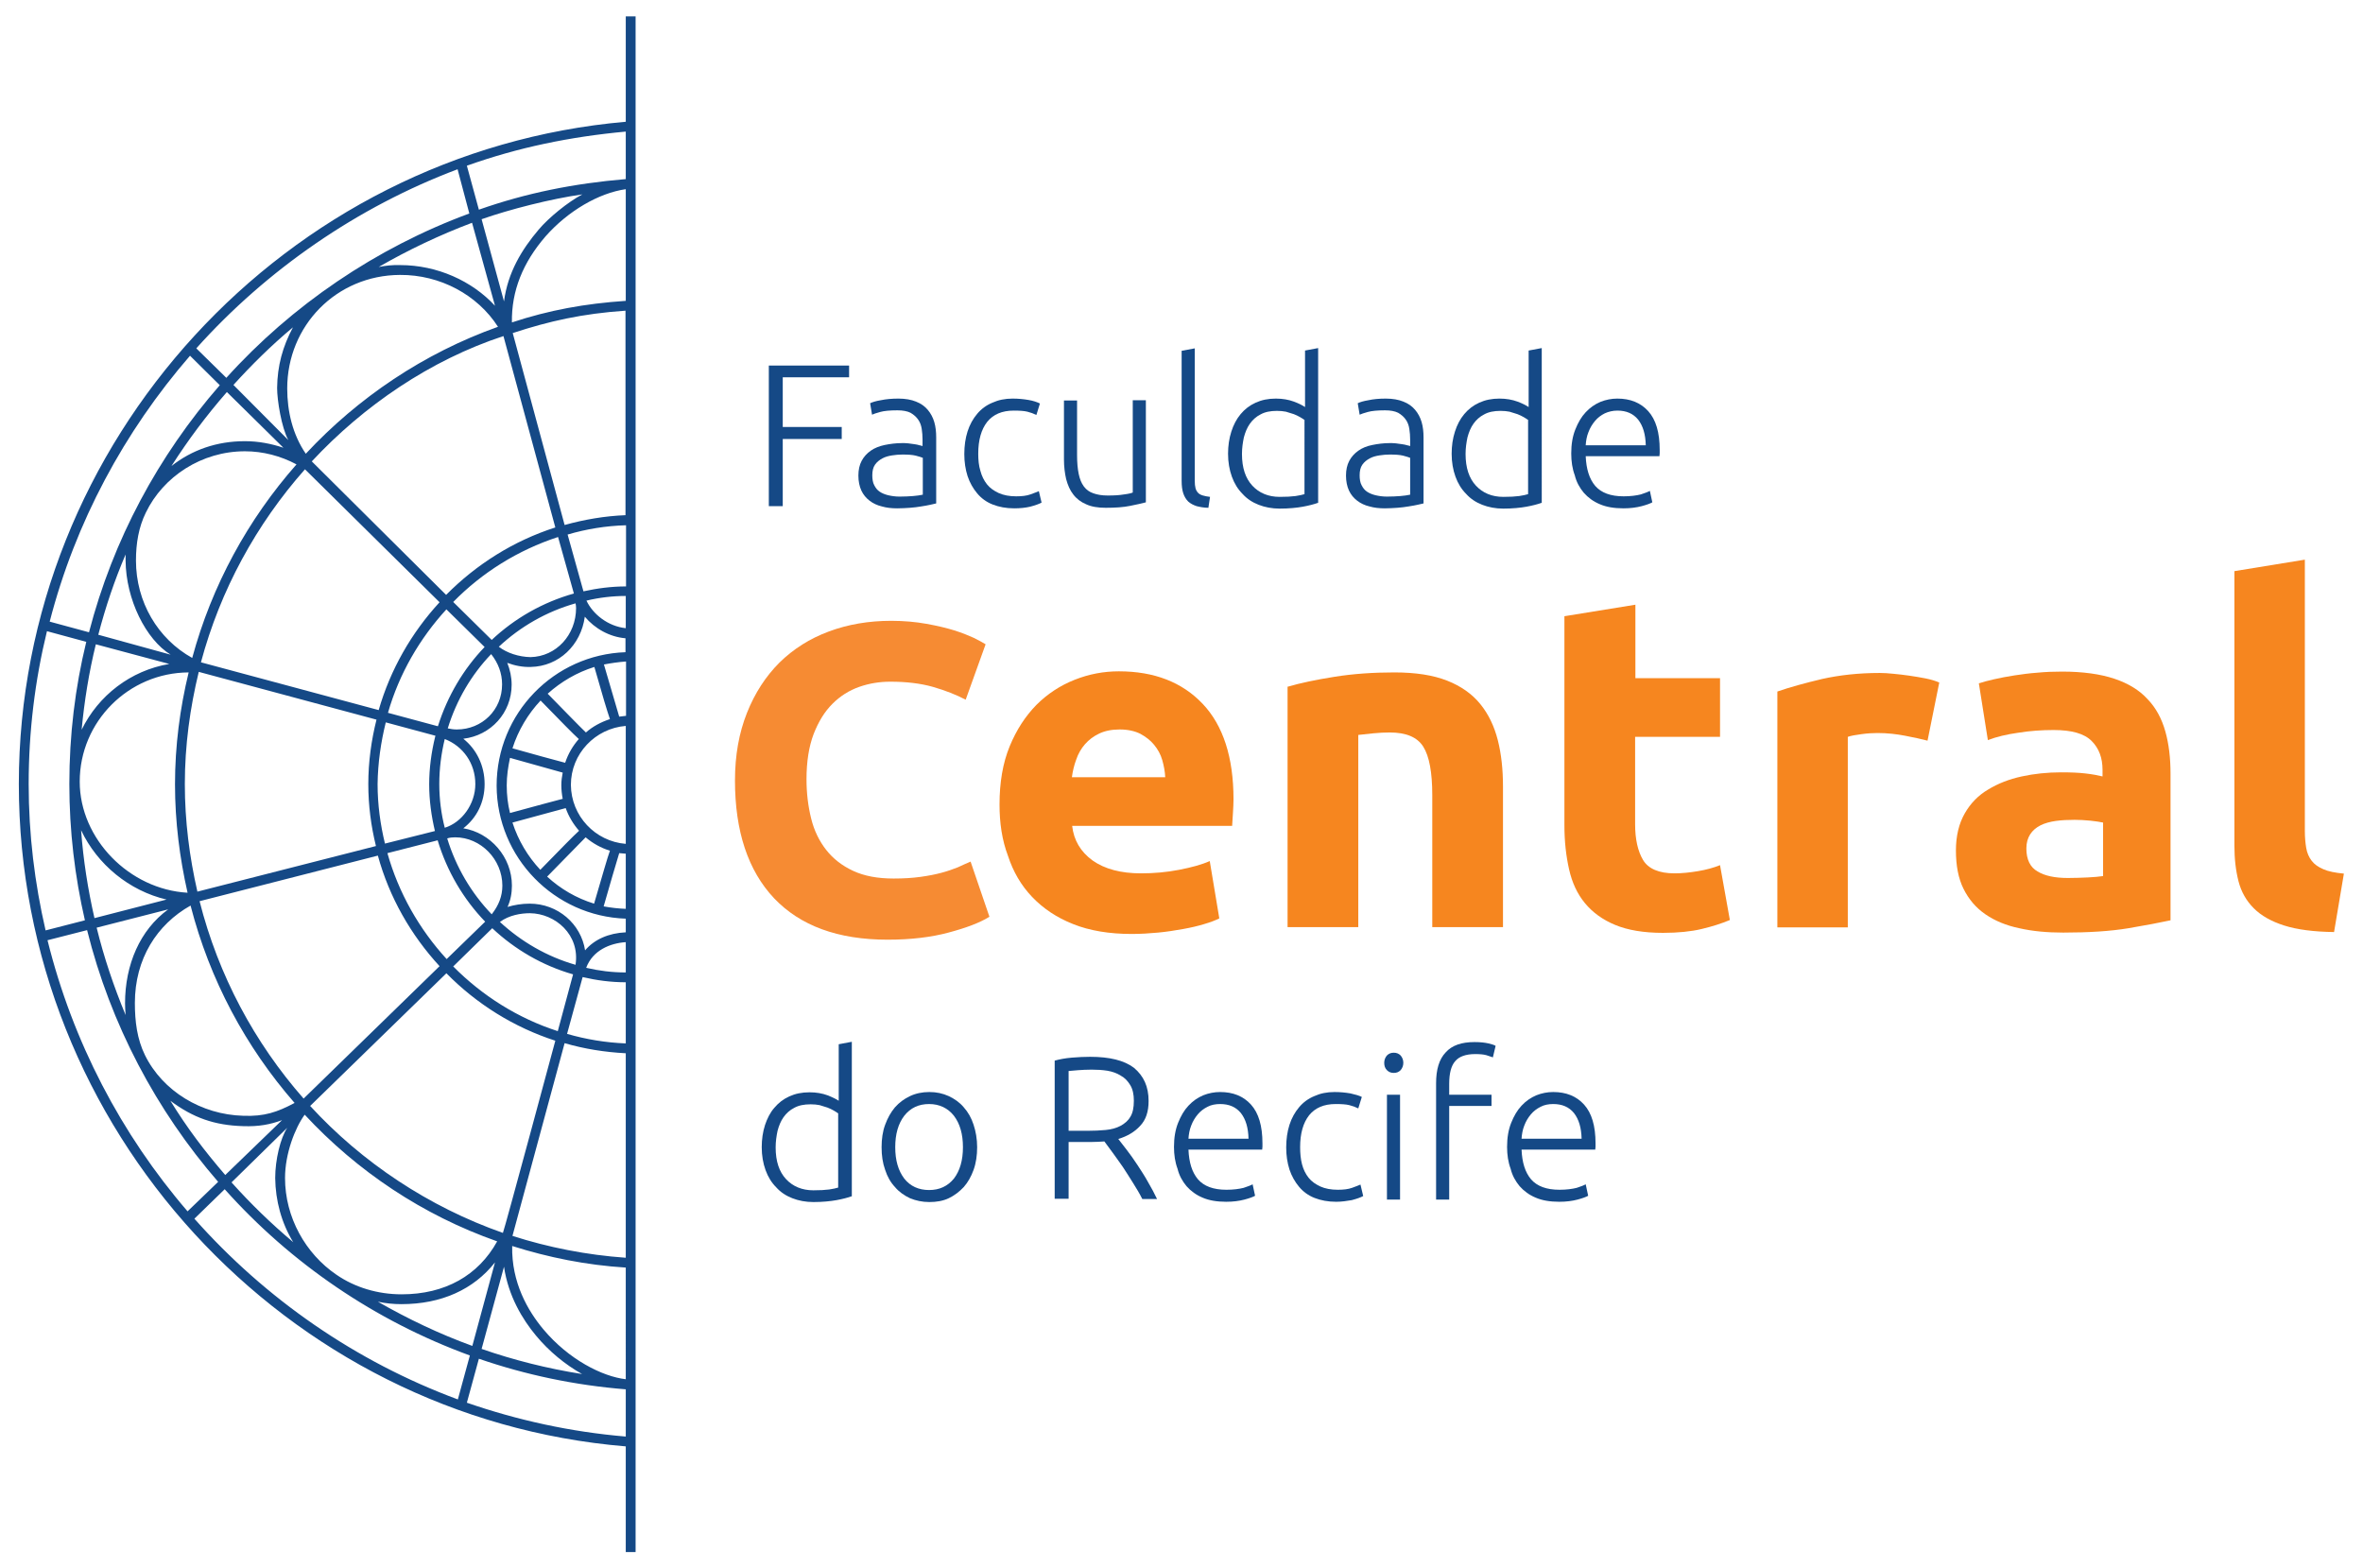 <?xml version="1.0" encoding="UTF-8"?>
<svg xmlns="http://www.w3.org/2000/svg" xmlns:xlink="http://www.w3.org/1999/xlink" version="1.1" id="Camada_1" x="0px" y="0px" viewBox="0 0 865.5 574.5" style="enable-background:new 0 0 865.5 574.5;" xml:space="preserve">
<style type="text/css">
	.st0{fill-rule:evenodd;clip-rule:evenodd;fill:#154986;}
	.st1{fill-rule:evenodd;clip-rule:evenodd;fill:#F6861F;}
	.st2{fill-rule:evenodd;clip-rule:evenodd;fill:#F68B33;}
</style>
<g>
	<polygon class="st0" points="281.6,185.4 281.6,133.9 311,133.9 311,138.2 286.7,138.2 286.7,156.4 308.3,156.4 308.3,160.8    286.7,160.8 286.7,185.4  "></polygon>
	<path class="st0" d="M329.5,181.9c1.9,0,3.5-0.1,4.9-0.2c1.4-0.1,2.6-0.3,3.6-0.5v-13.5c-0.5-0.2-1.4-0.5-2.6-0.8   c-1.2-0.3-2.8-0.4-4.9-0.4c-1.2,0-2.4,0.1-3.7,0.3c-1.3,0.2-2.5,0.5-3.6,1.1c-1.1,0.6-2,1.3-2.7,2.3c-0.7,1-1,2.3-1,3.9   c0,1.4,0.2,2.7,0.7,3.6c0.5,1,1.1,1.8,2,2.4c0.9,0.6,1.9,1,3.1,1.3C326.6,181.7,328,181.9,329.5,181.9L329.5,181.9z M329.1,146   c2.5,0,4.7,0.4,6.4,1.1c1.8,0.7,3.2,1.7,4.3,3c1.1,1.3,1.9,2.8,2.4,4.5c0.5,1.7,0.7,3.6,0.7,5.6v24.2c-0.5,0.1-1.2,0.3-2.2,0.5   c-0.9,0.2-2,0.4-3.3,0.6c-1.2,0.2-2.6,0.4-4.1,0.5c-1.5,0.1-3.1,0.2-4.7,0.2c-2,0-3.9-0.2-5.6-0.7c-1.7-0.4-3.2-1.1-4.5-2.1   c-1.3-1-2.3-2.2-3-3.7c-0.7-1.5-1.1-3.4-1.1-5.5c0-2.1,0.4-3.9,1.2-5.4c0.8-1.5,1.9-2.7,3.3-3.7c1.4-1,3.2-1.7,5.1-2.1   c2-0.4,4.1-0.7,6.5-0.7c0.7,0,1.4,0,2.2,0.1c0.8,0.1,1.5,0.2,2.2,0.3c0.7,0.1,1.3,0.2,1.9,0.4c0.5,0.1,0.9,0.2,1.1,0.3v-2.4   c0-1.3-0.1-2.6-0.3-3.9c-0.2-1.3-0.6-2.4-1.3-3.4c-0.7-1-1.6-1.8-2.8-2.5c-1.2-0.6-2.8-0.9-4.8-0.9c-2.8,0-4.9,0.2-6.3,0.6   c-1.4,0.4-2.4,0.7-3,1l-0.7-4.2c0.8-0.4,2.1-0.8,3.9-1.1C324.5,146.2,326.6,146,329.1,146z"></path>
	<path class="st0" d="M371.5,186.2c-3,0-5.6-0.5-7.9-1.4c-2.3-0.9-4.2-2.3-5.7-4.1c-1.5-1.8-2.7-3.9-3.5-6.3   c-0.8-2.5-1.2-5.2-1.2-8.1c0-3,0.4-5.8,1.2-8.3c0.8-2.5,2-4.6,3.5-6.4c1.5-1.8,3.4-3.2,5.6-4.1c2.2-1,4.6-1.5,7.4-1.5   c2.1,0,4,0.2,5.8,0.5c1.8,0.3,3.2,0.8,4.2,1.3l-1.3,4.2c-1-0.5-2.1-0.9-3.3-1.2c-1.2-0.3-2.9-0.4-5-0.4c-4.3,0-7.5,1.4-9.7,4.1   c-2.2,2.8-3.3,6.7-3.3,11.7c0,2.3,0.2,4.4,0.8,6.3c0.5,1.9,1.3,3.5,2.4,4.9c1.1,1.4,2.6,2.4,4.3,3.2c1.8,0.8,3.9,1.2,6.4,1.2   c2.1,0,3.8-0.2,5.2-0.7c1.4-0.5,2.4-0.9,3.1-1.2l1,4.2c-0.9,0.5-2.3,1-4.2,1.5C375.6,186,373.6,186.2,371.5,186.2z"></path>
	<path class="st0" d="M419.7,184c-1.4,0.4-3.4,0.8-5.8,1.3c-2.4,0.5-5.4,0.7-8.9,0.7c-2.9,0-5.3-0.4-7.2-1.3c-1.9-0.8-3.5-2-4.7-3.6   c-1.2-1.5-2-3.4-2.6-5.6c-0.5-2.2-0.8-4.6-0.8-7.2v-21.6h4.8v20c0,2.7,0.2,5,0.6,6.9c0.4,1.9,1,3.4,1.9,4.6c0.9,1.2,2,2,3.5,2.5   c1.4,0.5,3.1,0.8,5.2,0.8c2.3,0,4.3-0.1,6-0.4c1.7-0.2,2.8-0.5,3.2-0.7v-33.8h4.8V184z"></path>
	<path class="st0" d="M442.6,186c-1.6,0-3.1-0.3-4.3-0.6c-1.2-0.4-2.2-0.9-3.1-1.7c-0.8-0.8-1.4-1.8-1.8-3c-0.4-1.2-0.6-2.7-0.6-4.6   v-47.6l4.8-0.9V176c0,1.2,0.1,2.1,0.3,2.9c0.2,0.7,0.6,1.3,1,1.7c0.4,0.4,1,0.7,1.7,0.9c0.7,0.2,1.6,0.4,2.6,0.5L442.6,186z"></path>
	<path class="st0" d="M477.9,153.9c-0.4-0.3-1-0.7-1.7-1.1c-0.7-0.4-1.5-0.8-2.3-1.1c-0.9-0.3-1.9-0.6-2.9-0.9   c-1-0.2-2.1-0.3-3.3-0.3c-2.4,0-4.4,0.4-6,1.3c-1.6,0.8-2.9,2-3.9,3.4c-1,1.4-1.7,3.1-2.2,5c-0.4,1.9-0.7,3.9-0.7,6.1   c0,5.1,1.3,8.9,3.8,11.6c2.5,2.7,5.9,4.1,10,4.1c2.4,0,4.3-0.1,5.8-0.3c1.5-0.2,2.6-0.5,3.3-0.7V153.9L477.9,153.9z M482.7,184.2   c-1.4,0.5-3.3,1-5.5,1.4c-2.2,0.4-5.1,0.7-8.5,0.7c-2.8,0-5.4-0.5-7.7-1.4c-2.3-0.9-4.3-2.2-5.9-4c-1.7-1.7-3-3.8-3.9-6.3   c-0.9-2.5-1.4-5.3-1.4-8.4c0-2.9,0.4-5.6,1.2-8.1c0.8-2.5,1.9-4.6,3.4-6.4c1.5-1.8,3.3-3.2,5.5-4.2c2.2-1,4.6-1.5,7.4-1.5   c2.5,0,4.7,0.4,6.6,1.1c1.9,0.7,3.2,1.4,4.1,2v-20.7l4.8-0.9V184.2z"></path>
	<path class="st0" d="M508,181.9c1.9,0,3.5-0.1,4.9-0.2c1.4-0.1,2.6-0.3,3.6-0.5v-13.5c-0.5-0.2-1.4-0.5-2.6-0.8   c-1.2-0.3-2.8-0.4-4.9-0.4c-1.2,0-2.4,0.1-3.7,0.3c-1.3,0.2-2.5,0.5-3.6,1.1c-1.1,0.6-2,1.3-2.7,2.3c-0.7,1-1,2.3-1,3.9   c0,1.4,0.2,2.7,0.7,3.6c0.5,1,1.1,1.8,2,2.4c0.9,0.6,1.9,1,3.1,1.3C505.1,181.7,506.5,181.9,508,181.9L508,181.9z M507.6,146   c2.5,0,4.7,0.4,6.4,1.1c1.8,0.7,3.2,1.7,4.3,3c1.1,1.3,1.9,2.8,2.4,4.5c0.5,1.7,0.7,3.6,0.7,5.6v24.2c-0.5,0.1-1.2,0.3-2.2,0.5   c-0.9,0.2-2,0.4-3.3,0.6c-1.2,0.2-2.6,0.4-4.1,0.5c-1.5,0.1-3.1,0.2-4.6,0.2c-2,0-3.9-0.2-5.6-0.7c-1.7-0.4-3.2-1.1-4.5-2.1   c-1.3-1-2.3-2.2-3-3.7c-0.7-1.5-1.1-3.4-1.1-5.5c0-2.1,0.4-3.9,1.2-5.4c0.8-1.5,1.9-2.7,3.3-3.7c1.4-1,3.1-1.7,5.1-2.1   c2-0.4,4.1-0.7,6.5-0.7c0.7,0,1.4,0,2.2,0.1c0.8,0.1,1.5,0.2,2.2,0.3c0.7,0.1,1.3,0.2,1.9,0.4c0.5,0.1,0.9,0.2,1.1,0.3v-2.4   c0-1.3-0.1-2.6-0.3-3.9c-0.2-1.3-0.6-2.4-1.3-3.4c-0.7-1-1.6-1.8-2.8-2.5c-1.2-0.6-2.8-0.9-4.8-0.9c-2.8,0-4.9,0.2-6.3,0.6   c-1.4,0.4-2.4,0.7-3,1l-0.7-4.2c0.8-0.4,2.1-0.8,3.9-1.1C503,146.2,505.1,146,507.6,146z"></path>
	<path class="st0" d="M559.8,153.9c-0.4-0.3-1-0.7-1.7-1.1c-0.7-0.4-1.5-0.8-2.3-1.1c-0.9-0.3-1.9-0.6-2.9-0.9   c-1-0.2-2.1-0.3-3.3-0.3c-2.4,0-4.4,0.4-6,1.3c-1.6,0.8-2.9,2-3.9,3.4c-1,1.4-1.7,3.1-2.2,5c-0.4,1.9-0.7,3.9-0.7,6.1   c0,5.1,1.3,8.9,3.8,11.6c2.5,2.7,5.9,4.1,10,4.1c2.4,0,4.3-0.1,5.8-0.3c1.5-0.2,2.6-0.5,3.3-0.7V153.9L559.8,153.9z M564.6,184.2   c-1.4,0.5-3.3,1-5.5,1.4c-2.2,0.4-5.1,0.7-8.5,0.7c-2.8,0-5.4-0.5-7.7-1.4c-2.3-0.9-4.3-2.2-5.9-4c-1.7-1.7-3-3.8-3.9-6.3   c-0.9-2.5-1.4-5.3-1.4-8.4c0-2.9,0.4-5.6,1.2-8.1c0.8-2.5,1.9-4.6,3.4-6.4c1.5-1.8,3.3-3.2,5.5-4.2c2.2-1,4.6-1.5,7.4-1.5   c2.5,0,4.7,0.4,6.6,1.1c1.9,0.7,3.2,1.4,4.1,2v-20.7l4.8-0.9V184.2z"></path>
	<path class="st0" d="M602.8,163.1c-0.1-4-1-7.1-2.8-9.4c-1.8-2.2-4.3-3.3-7.6-3.3c-1.7,0-3.3,0.4-4.6,1c-1.4,0.7-2.6,1.6-3.6,2.8   c-1,1.2-1.8,2.5-2.4,4.1c-0.6,1.5-0.9,3.1-1,4.8H602.8L602.8,163.1z M575.5,166.1c0-3.4,0.5-6.3,1.5-8.8c1-2.5,2.2-4.6,3.8-6.3   c1.6-1.7,3.3-2.9,5.4-3.8c2-0.8,4.1-1.2,6.2-1.2c4.7,0,8.5,1.5,11.3,4.6c2.8,3.1,4.2,7.8,4.2,14.2c0,0.4,0,0.8,0,1.2   c0,0.4-0.1,0.8-0.1,1.1h-27c0.2,4.7,1.3,8.3,3.5,10.9c2.2,2.5,5.6,3.8,10.4,3.8c2.6,0,4.7-0.3,6.3-0.7c1.5-0.5,2.6-0.9,3.3-1.3   l0.9,4.2c-0.7,0.4-2,0.9-3.9,1.4c-1.9,0.5-4.1,0.8-6.7,0.8c-3.4,0-6.3-0.5-8.6-1.5c-2.4-1-4.3-2.4-5.9-4.2   c-1.5-1.8-2.7-3.9-3.3-6.4C575.9,171.7,575.5,169,575.5,166.1z"></path>
	<path class="st1" d="M426.8,284.8c-0.1-2.2-0.5-4.3-1.1-6.4c-0.6-2.1-1.6-3.9-3-5.6c-1.3-1.6-3-2.9-5-4c-2-1-4.5-1.6-7.6-1.6   c-2.9,0-5.4,0.5-7.5,1.5c-2.1,1-3.8,2.3-5.2,3.9c-1.4,1.6-2.5,3.5-3.2,5.6c-0.8,2.1-1.3,4.3-1.6,6.5H426.8L426.8,284.8z    M366.1,294.7c0-8.1,1.2-15.2,3.7-21.3c2.5-6.1,5.8-11.1,9.8-15.2c4-4,8.7-7.1,14-9.2c5.3-2.1,10.7-3.1,16.2-3.1   c13,0,23.2,4,30.7,11.9c7.5,7.9,11.3,19.6,11.3,35c0,1.5-0.1,3.2-0.2,4.9c-0.1,1.8-0.2,3.4-0.3,4.8h-58.6c0.6,5.3,3.1,9.5,7.5,12.7   c4.4,3.1,10.3,4.7,17.7,4.7c4.7,0,9.4-0.4,14-1.3c4.6-0.9,8.3-1.9,11.2-3.2l3.5,21c-1.4,0.7-3.2,1.4-5.6,2.1   c-2.3,0.7-4.9,1.3-7.7,1.8c-2.8,0.5-5.9,1-9.1,1.3c-3.2,0.3-6.5,0.5-9.7,0.5c-8.2,0-15.4-1.2-21.4-3.6c-6.1-2.4-11.1-5.8-15.1-10   c-4-4.2-6.9-9.2-8.8-15C367,307.7,366.1,301.4,366.1,294.7z"></path>
	<path class="st1" d="M471.8,251.5c4.4-1.3,10.1-2.5,17-3.6c6.9-1.1,14.2-1.6,21.9-1.6c7.8,0,14.2,1,19.3,3c5.1,2,9.2,4.9,12.2,8.6   c3,3.7,5.1,8.1,6.4,13.2c1.3,5.1,1.9,10.8,1.9,17v51.5h-25.9v-48.4c0-8.3-1.1-14.2-3.3-17.7c-2.2-3.5-6.3-5.2-12.3-5.2   c-1.9,0-3.8,0.1-5.9,0.3c-2.1,0.2-3.9,0.4-5.6,0.6v70.4h-25.9V251.5z"></path>
	<path class="st1" d="M573.1,225.7l25.9-4.2v26.9H630v21.5h-31.1V302c0,5.4,1,9.8,2.9,13c1.9,3.2,5.8,4.9,11.5,4.9   c2.8,0,5.6-0.3,8.6-0.8c3-0.5,5.6-1.2,8.1-2.2l3.6,20.1c-3.1,1.3-6.6,2.4-10.4,3.3c-3.8,0.9-8.5,1.4-14.1,1.4   c-7.1,0-12.9-1-17.5-2.9c-4.6-1.9-8.3-4.6-11.1-8c-2.8-3.4-4.7-7.5-5.8-12.4c-1.1-4.9-1.7-10.2-1.7-16.1V225.7z"></path>
	<path class="st1" d="M706,271.3c-2.3-0.6-5-1.2-8.2-1.8c-3.1-0.6-6.5-1-10.1-1c-1.6,0-3.6,0.1-5.8,0.4c-2.3,0.3-4,0.6-5.1,1v69.8   H651v-86.4c4.6-1.6,10.1-3.1,16.4-4.6c6.3-1.4,13.3-2.2,21.1-2.2c1.4,0,3.1,0.1,5,0.3c2,0.2,3.9,0.4,5.9,0.7c2,0.3,3.9,0.6,5.9,1   c2,0.4,3.6,0.9,5,1.5L706,271.3z"></path>
	<path class="st1" d="M757.4,321.6c2.5,0,5-0.1,7.3-0.2c2.3-0.1,4.2-0.3,5.6-0.5v-19.6c-1-0.2-2.6-0.5-4.7-0.7   c-2.1-0.2-4-0.3-5.7-0.3c-2.4,0-4.7,0.1-6.9,0.4c-2.1,0.3-4,0.8-5.6,1.6c-1.6,0.8-2.9,1.9-3.8,3.3c-0.9,1.4-1.4,3.1-1.4,5.2   c0,4,1.4,6.9,4.1,8.4C748.9,320.8,752.6,321.6,757.4,321.6L757.4,321.6z M755.3,246c7.6,0,14,0.9,19.1,2.6   c5.1,1.7,9.2,4.2,12.2,7.5c3.1,3.2,5.2,7.2,6.5,11.8c1.3,4.6,1.9,9.8,1.9,15.4v53.8c-3.7,0.8-8.9,1.8-15.4,2.9   c-6.6,1.1-14.6,1.6-23.9,1.6c-5.9,0-11.3-0.5-16.1-1.6c-4.8-1-8.9-2.7-12.4-5.1c-3.5-2.4-6.1-5.5-8-9.3c-1.9-3.8-2.8-8.5-2.8-14.1   c0-5.3,1.1-9.8,3.2-13.5c2.1-3.7,5-6.7,8.6-8.8c3.6-2.2,7.7-3.8,12.3-4.8c4.6-1,9.4-1.5,14.4-1.5c3.4,0,6.3,0.1,8.9,0.4   c2.6,0.3,4.7,0.7,6.3,1.1v-2.4c0-4.4-1.3-7.9-4-10.6c-2.7-2.7-7.3-4-13.9-4c-4.4,0-8.7,0.3-13,1c-4.3,0.6-8,1.5-11.1,2.7l-3.3-20.8   c1.5-0.5,3.4-1,5.6-1.5c2.3-0.5,4.7-1,7.4-1.4c2.7-0.4,5.5-0.8,8.4-1C749.3,246.1,752.3,246,755.3,246z"></path>
	<path class="st1" d="M854.9,341.4c-7.5-0.1-13.6-0.9-18.3-2.4c-4.7-1.5-8.4-3.6-11.1-6.3c-2.7-2.7-4.6-6-5.6-9.9   c-1-3.9-1.5-8.2-1.5-13.1V209.2l25.8-4.2v99.4c0,2.3,0.2,4.4,0.5,6.2c0.3,1.8,1,3.4,2,4.7c1,1.3,2.4,2.3,4.3,3.1   c1.8,0.8,4.3,1.3,7.5,1.6L854.9,341.4z"></path>
	<path class="st2" d="M325.1,344.2c-18.2,0-32-5.1-41.6-15.2c-9.5-10.1-14.3-24.5-14.3-43.1c0-9.3,1.5-17.5,4.4-24.8   c2.9-7.3,6.9-13.4,11.9-18.4c5.1-5,11.1-8.8,18.1-11.4c7-2.6,14.6-3.9,22.8-3.9c4.7,0,9,0.4,12.9,1.1c3.9,0.7,7.3,1.5,10.2,2.4   c2.9,0.9,5.3,1.9,7.3,2.8c1.9,1,3.3,1.7,4.2,2.3l-7.3,20.3c-3.4-1.8-7.5-3.4-12-4.7c-4.6-1.3-9.8-1.9-15.6-1.9   c-3.9,0-7.7,0.6-11.4,1.9c-3.7,1.3-7,3.4-9.8,6.2c-2.9,2.9-5.1,6.5-6.9,11.1c-1.7,4.5-2.6,10-2.6,16.5c0,5.2,0.6,10,1.7,14.4   c1.1,4.5,3,8.3,5.5,11.5c2.5,3.2,5.8,5.8,9.9,7.7c4.1,1.9,9,2.8,14.8,2.8c3.7,0,6.9-0.2,9.8-0.6c2.9-0.4,5.5-0.9,7.7-1.5   c2.3-0.6,4.2-1.3,6-2c1.7-0.8,3.3-1.5,4.7-2.1l6.9,20.2c-3.5,2.2-8.6,4.1-15,5.8C341.1,343.3,333.6,344.2,325.1,344.2z"></path>
	<path class="st0" d="M307.1,407.9c-0.4-0.3-1-0.7-1.7-1.1c-0.7-0.4-1.5-0.8-2.3-1.1c-0.9-0.3-1.9-0.6-2.9-0.9   c-1-0.2-2.1-0.3-3.3-0.3c-2.4,0-4.4,0.4-6,1.3c-1.6,0.8-2.9,2-3.9,3.4c-1,1.4-1.7,3.1-2.2,5c-0.4,1.9-0.7,3.9-0.7,6.1   c0,5.1,1.3,8.9,3.8,11.6c2.5,2.7,5.9,4.1,10,4.1c2.4,0,4.3-0.1,5.8-0.3c1.5-0.2,2.6-0.5,3.3-0.7V407.9L307.1,407.9z M311.9,438.2   c-1.4,0.5-3.3,1-5.5,1.4c-2.2,0.4-5.1,0.7-8.5,0.7c-2.8,0-5.4-0.5-7.7-1.4c-2.3-0.9-4.3-2.2-5.9-4c-1.7-1.7-3-3.8-3.9-6.3   c-0.9-2.5-1.4-5.3-1.4-8.4c0-2.9,0.4-5.6,1.2-8.1c0.8-2.4,1.9-4.6,3.4-6.3c1.5-1.8,3.3-3.2,5.5-4.2c2.2-1,4.6-1.5,7.4-1.5   c2.5,0,4.7,0.4,6.6,1.1c1.8,0.7,3.2,1.4,4.1,2v-20.7l4.8-0.9V438.2z"></path>
	<path class="st0" d="M352.7,420.2c0-4.8-1.1-8.6-3.3-11.5c-2.2-2.8-5.3-4.3-9.1-4.3c-3.8,0-6.8,1.4-9.1,4.3   c-2.2,2.9-3.3,6.7-3.3,11.5c0,4.8,1.1,8.6,3.3,11.5c2.2,2.8,5.3,4.2,9.1,4.2c3.8,0,6.8-1.4,9.1-4.2   C351.6,428.8,352.7,425,352.7,420.2L352.7,420.2z M357.9,420.2c0,3-0.4,5.8-1.3,8.3c-0.9,2.5-2.1,4.6-3.6,6.3   c-1.6,1.7-3.4,3.1-5.5,4.1c-2.1,1-4.5,1.4-7.1,1.4c-2.6,0-4.9-0.5-7.1-1.4c-2.1-1-4-2.3-5.5-4.1c-1.6-1.7-2.8-3.8-3.6-6.3   c-0.9-2.5-1.3-5.2-1.3-8.3c0-3,0.4-5.8,1.3-8.2c0.9-2.5,2.1-4.6,3.6-6.4c1.6-1.8,3.4-3.1,5.5-4.1c2.1-1,4.5-1.5,7.1-1.5   c2.6,0,4.9,0.5,7.1,1.5c2.1,1,4,2.3,5.5,4.1c1.6,1.8,2.8,3.9,3.6,6.4C357.4,414.4,357.9,417.2,357.9,420.2z"></path>
	<path class="st0" d="M399.8,391.8c-1.9,0-3.5,0.1-4.9,0.2c-1.4,0.1-2.6,0.2-3.5,0.3v21.9h7c2.3,0,4.5-0.1,6.6-0.3   c2.1-0.2,3.9-0.7,5.4-1.5c1.5-0.8,2.8-1.9,3.6-3.3c0.9-1.4,1.3-3.4,1.3-5.9c0-2.3-0.4-4.2-1.3-5.7c-0.9-1.5-2-2.7-3.5-3.5   c-1.4-0.9-3.1-1.5-4.9-1.8C403.7,391.9,401.8,391.8,399.8,391.8L399.8,391.8z M420.7,403.3c0,3.9-1,6.9-3.1,9.1   c-2,2.2-4.7,3.8-8,4.8c0.8,1,1.8,2.3,3.1,4c1.3,1.7,2.6,3.5,3.9,5.5c1.3,2,2.7,4.1,3.9,6.3c1.3,2.2,2.4,4.3,3.3,6.2h-5.4   c-1-2-2.2-4-3.4-5.9c-1.2-2-2.5-3.9-3.7-5.8c-1.3-1.8-2.5-3.6-3.7-5.2c-1.2-1.6-2.2-3-3.1-4.2c-1.6,0.1-3.2,0.2-4.8,0.2h-8.3v20.8   h-5.1v-50.6c1.8-0.5,3.9-0.9,6.3-1.1c2.4-0.2,4.6-0.3,6.7-0.3c7.1,0,12.4,1.3,16,4C418.9,394.1,420.7,398,420.7,403.3z"></path>
	<path class="st0" d="M457.3,417.1c-0.1-4-1-7.1-2.8-9.4c-1.8-2.2-4.3-3.3-7.6-3.3c-1.7,0-3.3,0.3-4.6,1c-1.4,0.7-2.6,1.6-3.6,2.8   c-1,1.2-1.8,2.5-2.4,4.1c-0.6,1.5-0.9,3.2-1,4.8H457.3L457.3,417.1z M430,420.1c0-3.4,0.5-6.3,1.5-8.8c1-2.5,2.2-4.6,3.8-6.3   c1.6-1.7,3.3-2.9,5.4-3.8c2-0.8,4.1-1.2,6.2-1.2c4.7,0,8.5,1.5,11.3,4.6c2.8,3.1,4.2,7.8,4.2,14.2c0,0.4,0,0.8,0,1.2   c0,0.4-0.1,0.8-0.1,1.1h-27c0.2,4.7,1.3,8.3,3.5,10.9c2.2,2.5,5.6,3.8,10.4,3.8c2.6,0,4.7-0.3,6.3-0.7c1.5-0.5,2.6-0.9,3.3-1.3   l0.9,4.2c-0.7,0.4-2,0.9-3.9,1.4c-1.9,0.5-4.1,0.8-6.7,0.8c-3.4,0-6.3-0.5-8.6-1.5c-2.4-1-4.3-2.4-5.9-4.2   c-1.5-1.8-2.7-3.9-3.3-6.4C430.4,425.7,430,423,430,420.1z"></path>
	<path class="st0" d="M489.4,440.2c-3,0-5.6-0.5-7.9-1.4c-2.3-0.9-4.2-2.3-5.7-4.1c-1.5-1.8-2.7-3.9-3.5-6.3   c-0.8-2.5-1.2-5.2-1.2-8.1c0-3,0.4-5.8,1.2-8.3c0.8-2.5,2-4.6,3.5-6.4c1.5-1.8,3.4-3.2,5.6-4.1c2.2-1,4.6-1.5,7.4-1.5   c2.1,0,4,0.2,5.8,0.5c1.8,0.4,3.2,0.8,4.2,1.3l-1.3,4.2c-1-0.5-2.1-0.9-3.3-1.2c-1.2-0.3-2.9-0.4-5-0.4c-4.3,0-7.5,1.4-9.7,4.1   c-2.2,2.8-3.3,6.7-3.3,11.7c0,2.3,0.2,4.4,0.7,6.3c0.5,1.9,1.3,3.5,2.4,4.9c1.1,1.4,2.6,2.4,4.3,3.2c1.8,0.8,3.9,1.2,6.4,1.2   c2.1,0,3.8-0.2,5.2-0.7c1.4-0.5,2.4-0.9,3.1-1.2l1,4.2c-0.9,0.5-2.3,1-4.2,1.5C493.4,439.9,491.4,440.2,489.4,440.2z"></path>
	<path class="st0" d="M512.9,439.4H508v-38.4h4.8V439.4L512.9,439.4z M514,389.3c0,1.1-0.4,2-1,2.7c-0.7,0.7-1.5,1-2.5,1   c-1,0-1.8-0.3-2.5-1c-0.7-0.7-1-1.6-1-2.7c0-1.1,0.4-2,1-2.7c0.7-0.7,1.5-1,2.5-1c1,0,1.8,0.3,2.5,1   C513.6,387.3,514,388.2,514,389.3z"></path>
	<path class="st0" d="M540.1,381.7c2.1,0,3.8,0.2,5.1,0.5c1.3,0.3,2.2,0.6,2.6,0.9l-1,4.2c-0.5-0.2-1.4-0.5-2.4-0.8   c-1.1-0.3-2.4-0.4-4.1-0.4c-3.4,0-5.9,0.9-7.3,2.6c-1.5,1.7-2.2,4.5-2.2,8.3v4h15.5v4.1h-15.5v34.3H526v-42.6c0-5,1.1-8.8,3.5-11.3   C531.8,382.9,535.3,381.7,540.1,381.7z"></path>
	<path class="st0" d="M579.3,417.1c-0.1-4-1-7.1-2.8-9.4c-1.8-2.2-4.3-3.3-7.6-3.3c-1.7,0-3.3,0.3-4.6,1c-1.4,0.7-2.6,1.6-3.6,2.8   c-1,1.2-1.8,2.5-2.4,4.1c-0.6,1.5-0.9,3.2-1,4.8H579.3L579.3,417.1z M552,420.1c0-3.4,0.5-6.3,1.5-8.8c1-2.5,2.2-4.6,3.8-6.3   c1.6-1.7,3.3-2.9,5.4-3.8c2-0.8,4.1-1.2,6.2-1.2c4.7,0,8.5,1.5,11.3,4.6c2.8,3.1,4.2,7.8,4.2,14.2c0,0.4,0,0.8,0,1.2   c0,0.4-0.1,0.8-0.1,1.1h-27c0.2,4.7,1.3,8.3,3.5,10.9c2.2,2.5,5.6,3.8,10.4,3.8c2.6,0,4.7-0.3,6.3-0.7c1.5-0.5,2.6-0.9,3.3-1.3   l0.9,4.2c-0.7,0.4-2,0.9-3.9,1.4c-1.9,0.5-4.1,0.8-6.7,0.8c-3.4,0-6.3-0.5-8.6-1.5c-2.4-1-4.3-2.4-5.9-4.2   c-1.5-1.8-2.7-3.9-3.3-6.4C552.4,425.7,552,423,552,420.1z"></path>
	<path class="st0" d="M229.2,48.2v17.4c-19,1.6-36.5,5.1-53.8,11.2l-4.4-16.1C189.8,54,208.7,50.1,229.2,48.2L229.2,48.2z M167.6,62   c-36.7,13.8-70,36.9-95.7,65.6l11,10.8c23.9-26.5,54.8-47.6,89-60.2L167.6,62L167.6,62z M10.5,287.2c0-19.2,2.3-38,6.7-56l14.4,3.9   c-4.1,16.8-6.2,34.2-6.2,52.1c0,17.1,2,33.8,5.7,49.9l-14.4,3.7C12.7,323.5,10.5,305.6,10.5,287.2L10.5,287.2z M71.2,446.4   l11.1-10.8c24.2,27.1,55,48.2,89.8,60.9l-4.4,16.1C130.2,498.7,97.2,475.7,71.2,446.4L71.2,446.4z M229.2,526.2v-17.3   c-18.7-1.5-36.7-5.3-53.8-11.2l-4.4,16.1C189.5,520.2,209,524.5,229.2,526.2L229.2,526.2z M176.4,80.3l8.2,30.1   c1.4-10.6,6.5-19,12.7-26.3c3.6-4.3,10.7-10.1,16-12.9C201.9,72.8,186.6,76.7,176.4,80.3L176.4,80.3z M138.7,97.8   c10.7-6.2,22.5-11.8,34.2-16.2l8.4,30.4c-8.4-9.1-21.2-14.9-34.7-14.9C143.8,97,141.2,97.3,138.7,97.8L138.7,97.8z M85.5,141   c6.8-7.5,14-14.6,21.8-21.1c-3.8,7.1-5.7,14.1-5.8,22.2c0,4.5,1.6,14.5,4.1,19.1L85.5,141L85.5,141z M83.1,143.6   c-7.5,8.6-14.1,17.4-20.3,27.1c7.5-5.9,16.6-9.1,26.9-9.1c4.9,0,9.6,0.9,14.1,2.4L83.1,143.6L83.1,143.6z M32.6,231.6l-14.4-3.9   c9.4-36.4,27.3-69.6,51.4-97.4l10.9,10.8C58,166.9,41.4,197.7,32.6,231.6L32.6,231.6z M36,232.5l26.5,7.3   c-9-5.5-16.4-20.2-16.5-34.5c0-0.9,0-1.3,0-2.2C41.9,212.7,38.7,222.2,36,232.5L36,232.5z M29.9,267.3   c6.1-12.5,17.9-21.7,32.1-24.1L35.1,236C32.6,246.2,30.9,256.7,29.9,267.3L29.9,267.3z M34.6,336.3l26.4-6.8   c-13.7-3.2-25.4-12.9-31.3-25.4C30.5,315,32.2,325.8,34.6,336.3L34.6,336.3z M35.4,339.8l26.2-6.7c-10.3,7.5-15.8,20.2-15.8,34.4   c0,1.4,0.1,2.9,0.2,4.3C41.7,361.4,38.1,350.8,35.4,339.8L35.4,339.8z M79.9,432.9c-22.7-26.2-39.4-57.7-48-92.2l-14.5,3.7   c9.2,37.1,27,71.1,51.3,99.3L79.9,432.9L79.9,432.9z M82.5,430.4c-7.8-9.1-13.8-17-20.1-27.2c8.3,6.2,16.1,9,26.7,9.3   c5.6,0.2,9.9-0.6,14.2-2.2L82.5,430.4L82.5,430.4z M107.4,455c-4.3-7-6.5-15.2-6.6-23.5c0-6.7,1.9-14.6,4.4-18.4l-20.4,20   C91.9,441,99.2,448.1,107.4,455L107.4,455z M173,493l8.3-30.6c-7.8,9.9-19.6,15.3-34.3,15.3c-2.9,0-5.8-0.3-8.6-0.9   C149.4,483.1,160.9,488.6,173,493L173,493z M213.2,503.3c-12.7-2-25-5.1-36.8-9.2l8.2-30.1c1.6,10.8,6.8,19.3,11.7,25.2   C201.1,495,207.1,499.9,213.2,503.3L213.2,503.3z M229.2,382.2c-7.4-0.3-14.6-1.5-21.5-3.5l5.7-20.8c5.1,1.2,10.4,1.9,15.8,1.9   V382.2L229.2,382.2z M229.2,188.7c-7.7,0.3-15.2,1.6-22.4,3.6l-19-70.3c13.4-4.4,25.4-7.1,41.3-8.2V188.7L229.2,188.7z    M105.2,142.3c0-23,18-41.5,41.3-41.6c14.7-0.1,28.4,7.3,35.9,19c-27.2,9.7-51.2,25.9-70.4,46.5   C107.2,159.2,105.2,150.7,105.2,142.3L105.2,142.3z M68.7,327c-2.9-12.8-4.6-26.1-4.6-39.7c0-14.1,1.8-27.8,5-41   c-22,0.1-39.9,18-39.9,40C29.2,307.3,47.4,325.8,68.7,327L68.7,327z M182.1,454.7c-27.3-9.6-51.3-25.7-70.5-46.4   c-3.5,4.8-7.2,14.2-7.2,23.2c0,14.4,7.5,27.7,18.8,35.4c6.8,4.7,15.2,7.2,23.9,7.2C163,474.1,175.2,467.2,182.1,454.7L182.1,454.7z    M229.2,505.2c-8.6-1-20.9-7.2-30.2-18.3c-5.6-6.7-11.7-17.1-11.4-30.5c13.3,4.2,27.1,7,41.6,7.9V505.2L229.2,505.2z M206.8,382.1   c0,0-19,70.1-19.1,70.6c13.1,4.2,27.2,7,41.5,8v-74.9C221.5,385.4,214,384.2,206.8,382.1L206.8,382.1z M203.4,381.2   c-15.2-4.9-28.9-13.5-39.9-24.7l-49.9,48.6c19,20.7,43.5,37,70.6,46.5C184.8,450.3,203.4,381.2,203.4,381.2L203.4,381.2z    M209.9,356.9c-11.2-3.2-21.3-9.1-29.6-16.9L166,354c10.6,10.7,23.7,19,38.3,23.7L209.9,356.9L209.9,356.9z M229.2,356.2   c-5,0-9.8-0.6-14.5-1.7c2.4-6.4,8.7-9,14.5-9.4V356.2L229.2,356.2z M229.2,336.5v5c-6.3,0.3-11.5,2.6-14.9,6.6   c-1.5-9.7-10-17.1-20.3-17.1c-3,0-5.7,0.5-8.1,1.2c1.1-2.4,1.6-5,1.6-7.8c0-10.5-7.9-19.4-17.8-21c4.9-3.8,7.8-9.5,7.8-16.2   c0-6.8-3-12.8-7.8-16.6c10.1-1.2,17.7-9.5,17.7-19.8c0-2.8-0.6-5.5-1.6-8c2.7,1,5.6,1.6,8.6,1.5c10.3-0.2,18.4-8,19.8-18.4   c3.7,4.4,9.1,7.4,14.9,7.9v5.1c-26.2,0.9-47.2,22.4-47.2,48.9C182,314.1,203,335.6,229.2,336.5L229.2,336.5z M207.9,195.8l5.8,20.8   c5-1.1,10.2-1.8,15.6-1.8v-22.4C221.9,192.6,214.7,193.8,207.9,195.8L207.9,195.8z M204.4,196.7c-14.7,4.8-27.8,13-38.4,23.8   l14.1,13.9c8.4-7.9,18.7-13.8,30.1-17L204.4,196.7L204.4,196.7z M73.6,242.6l65.1,17.5c4.3-14.9,12-28.3,22.3-39.5l-49.3-48.7   C93.9,192,80.7,216.1,73.6,242.6L73.6,242.6z M72.3,326.6c-2.9-12.7-4.6-25.8-4.6-39.4c0-14.2,1.9-27.9,5.1-41.1l65.1,17.5   c-1.9,7.6-3,15.5-3,23.6c0,7.8,1,15.4,2.8,22.7L72.3,326.6L72.3,326.6z M184,324.4c0-9.6-7.9-17.7-17.3-17.7c-1,0-2,0.1-2.9,0.4   c3.2,10.5,8.8,20,16.3,27.8C182.7,331.6,184,328.2,184,324.4L184,324.4z M174.1,287.2c0-7.6-4.5-13.9-11.2-16.5   c-1.3,5.4-2,10.9-2,16.5c0,5.5,0.7,10.9,2,16C169.1,301.3,174.1,294.6,174.1,287.2L174.1,287.2z M183.9,250.7c0-4.1-1.4-7.8-4-11.1   c-7.2,7.5-12.7,16.8-15.9,27.2c1,0.2,2,0.4,3.3,0.4C176.6,267.2,183.9,260,183.9,250.7L183.9,250.7z M141.3,264.6l18.2,4.9   l-0.1,0.3c0,0,0,0,0,0c-1.4,5.7-2.2,11.6-2.2,17.5c0,5.9,0.8,11.6,2.1,17.1L141,309c-1.7-7-2.7-14.3-2.7-21.8   C138.4,279.4,139.5,271.9,141.3,264.6L141.3,264.6z M177.5,237l-14-13.8c-9.8,10.7-17.3,23.6-21.4,37.9l18.2,4.9c0,0,0.1,0,0.1,0   C163.9,254.9,169.8,245,177.5,237L177.5,237z M211,222.7c0-0.7-0.1-1.2-0.2-1.7c-10.6,3-20.2,8.5-28.1,15.9c3,2.3,7.3,3.7,11.6,3.8   C203.7,240.5,211,232.6,211,222.7L211,222.7z M229.2,230.1v-11.8c-4.9,0-9.8,0.6-14.4,1.7C217.1,224.9,222.6,229.4,229.2,230.1   L229.2,230.1z M221.2,243.4c2,6.8,4.6,15.8,5.6,19.1c0.8-0.1,1.6-0.2,2.5-0.3v-19.9C226.5,242.5,223.8,242.9,221.2,243.4   L221.2,243.4z M200.6,254.1c5.1,5.2,11.5,11.8,14,14.2c2.5-2.2,5.5-3.8,8.8-4.9c-1-2.9-2.7-8.5-5.7-19.1   C211.3,246.3,205.5,249.7,200.6,254.1L200.6,254.1z M187.7,274.1c7,2,15.9,4.4,19.3,5.3c1.1-3.3,2.8-6.2,5-8.7   c-2.1-1.9-6.1-6-14-14.1C193.4,261.5,189.8,267.5,187.7,274.1L187.7,274.1z M186.8,277.6c-0.7,3.3-1.2,6.6-1.2,10.1   c0,3.5,0.4,6.9,1.2,10.1c10-2.7,16.5-4.5,19.3-5.2c-0.3-1.6-0.5-3.3-0.5-5c0-1.6,0.2-3.1,0.5-4.6   C203.5,282.3,198.2,280.8,186.8,277.6L186.8,277.6z M187.7,301.3c2.1,6.5,5.6,12.4,10.2,17.3c8.1-8.3,12.1-12.4,14.2-14.3   c-2.1-2.4-3.8-5.2-4.9-8.3C203.2,297.1,192,300.1,187.7,301.3L187.7,301.3z M200.4,321.1c4.9,4.5,10.7,7.9,17.2,9.9   c3.2-10.9,4.8-16.6,5.8-19.4c-3.3-1-6.3-2.7-8.9-4.9C212.1,309.2,205.5,315.9,200.4,321.1L200.4,321.1z M229.2,332.9v-20.2   c-0.8-0.1-1.6-0.1-2.4-0.2c-1,3.2-3.7,12.5-5.7,19.5C223.8,332.5,226.5,332.8,229.2,332.9L229.2,332.9z M229.2,309.1v-43.2   c-11.2,0.9-20.1,10.2-20.1,21.6C209.2,298.9,218,308.2,229.2,309.1L229.2,309.1z M210.8,353.4c-10.5-3-19.9-8.5-27.7-15.7   c3.4-2.5,7.7-3.2,11-3.2C203.4,334.6,212.5,342.4,210.8,353.4L210.8,353.4z M163.6,351.3c-10-10.9-17.6-24.2-21.7-38.8l18.4-4.7   c3.4,11.3,9.4,21.5,17.4,29.8L163.6,351.3L163.6,351.3z M73.1,330.1l65.3-16.7c4.2,15.3,12.1,29.1,22.6,40.5l-49.8,48.5   C93.2,381.9,80,357.3,73.1,330.1L73.1,330.1z M184.4,123.1l19,70.1c-15.3,4.9-28.9,13.5-40,24.7l-49.2-48.9   C133.2,148.6,157.6,131.9,184.4,123.1L184.4,123.1z M49.4,367.4c0-16.2,8.1-28.8,20.4-35.7c7,27.2,20.2,51.8,38.1,72.3   c-6.4,3.4-11.1,5-18.8,4.7c-15.3-0.4-29.5-9-36-22.2C50.2,380.6,49.4,374.1,49.4,367.4L49.4,367.4z M89.7,165.3   c6.6,0,13.1,1.7,18.9,4.8c-17.8,20.2-31,44.3-38.2,70.9c-12.6-7-20.6-20.5-20.6-35.7c0-6.3,1-12.2,3.6-17.5   C59.8,174.5,73.9,165.3,89.7,165.3L89.7,165.3z M229.2,69.3c-9.9,1.4-21.2,8-29.4,17.3c-8.3,9.6-12.5,20-12.3,31.5   c13.6-4.5,26.8-6.9,41.7-7.9V69.3L229.2,69.3z M232.8,568.5V6h-3.6v38.6C104.5,55.5,6.9,161.7,6.9,287.2   c0,126.1,97.4,232.2,222.3,242.6v38.7H232.8z"></path>
</g>
</svg>
